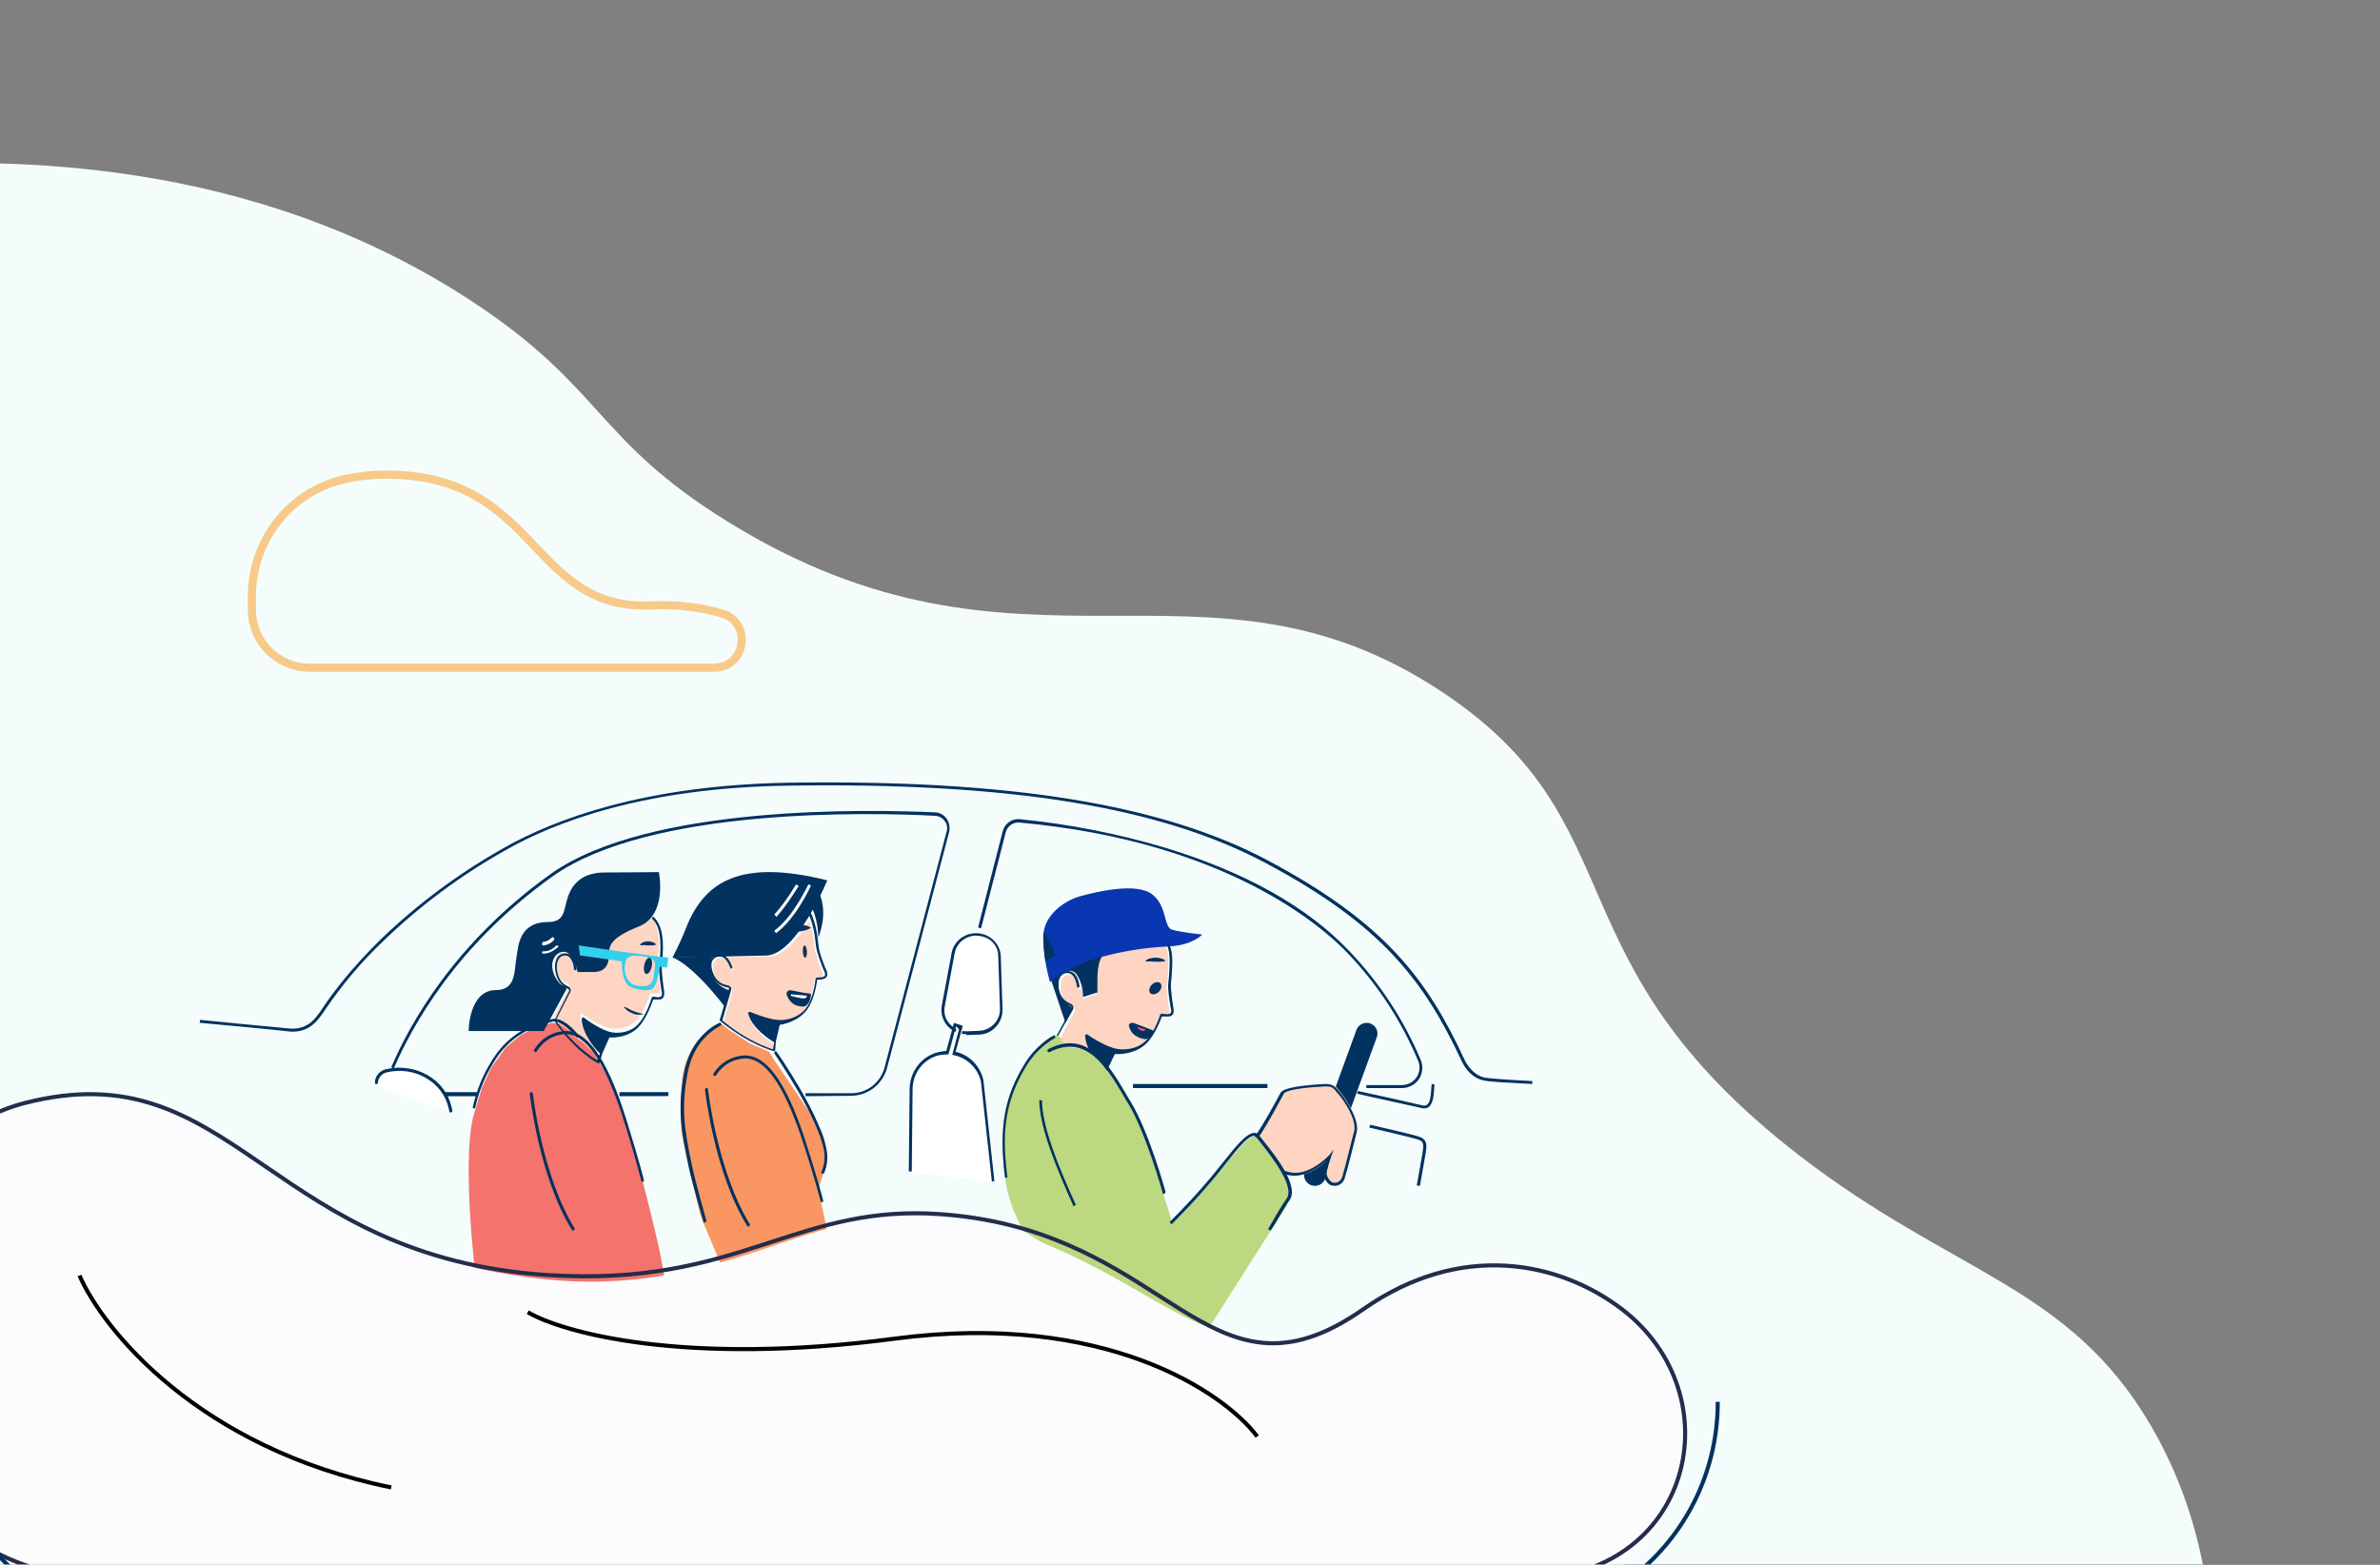 <svg width="584" height="384" viewBox="0 0 584 384" fill="none" xmlns="http://www.w3.org/2000/svg">
<rect x="0" y="0" width="584" height="384" fill="#808080" stroke="none"/>
<g clip-path="url(#clip0_657_25508)">
<path d="M-40 41.562C2.595 37.498 62.692 39.155 115.683 73.868C148.118 95.111 145.943 107.831 178.535 127.989C250.992 172.841 295.31 130.834 353.995 169.888C402.43 202.124 379.459 235.544 441.288 283.374C479.269 312.756 507.529 315.299 527.708 349.718C543.032 375.836 544.109 403.975 542.548 423.918H-40V41.562Z" fill="#F4FDFC"/>
<path d="M201.87 239.937C201.505 240.157 201.082 240.263 200.656 240.241C200.25 240.241 199.743 240.241 199.743 240.646C199.337 243.872 198.529 246.39 197.415 247.916C196.096 249.734 193.663 250.643 191.841 250.743C188.906 250.943 184.246 248.725 184.145 248.725C184.034 248.721 183.926 248.756 183.839 248.825C183.638 248.925 183.739 249.13 183.739 249.23C184.652 252.865 189.007 255.682 189.915 256.287L189.614 258C188.4 257.6 183.333 255.882 177.558 250.843L179.685 243.381C179.752 243.193 179.748 242.988 179.674 242.802C179.6 242.617 179.461 242.464 179.284 242.373C179.179 242.273 178.978 242.273 178.772 242.168C178.249 242.086 177.746 241.901 177.295 241.624C176.843 241.347 176.452 240.984 176.143 240.555C175.33 239.446 174.723 237.533 175.13 236.32C175.244 236.016 175.433 235.745 175.681 235.534C175.928 235.323 176.225 235.177 176.545 235.111C178.471 234.607 179.484 237.838 179.484 237.838C179.484 238.042 179.685 238.042 179.786 238.042C179.991 238.042 179.991 237.838 179.991 237.738C179.991 237.638 179.411 235.761 178.206 234.947L188.906 234.711C192.444 234.42 195.959 230.235 198.638 226C199.046 227.298 199.351 228.626 199.551 229.972C199.652 230.78 199.752 231.585 199.853 232.494C200.058 234.311 201.578 238.242 201.679 238.442C201.87 238.728 202.176 239.533 201.87 239.937Z" fill="#FED4C2"/>
<path d="M161.757 243.666C161.352 243.856 160.894 243.894 160.465 243.771C159.967 243.666 159.568 243.666 159.469 243.972C158.473 247.121 157.182 249.464 155.787 250.676C154.194 252.195 151.606 252.603 149.812 252.301C147.026 251.893 142.944 248.846 142.845 248.745C142.747 248.644 142.545 248.745 142.545 248.745C142.476 248.785 142.42 248.845 142.385 248.918C142.35 248.991 142.337 249.072 142.347 249.152C142.545 252.909 146.03 256.666 146.833 257.389L146.151 259C145.057 258.391 140.575 255.65 136 249.454L139.589 242.549C139.678 242.383 139.707 242.19 139.671 242.005C139.635 241.819 139.536 241.652 139.391 241.533C139.278 241.408 139.142 241.306 138.992 241.231C138.032 240.816 137.254 240.058 136.803 239.099C136.206 237.776 136.009 235.85 136.704 234.733C136.855 234.441 137.086 234.199 137.368 234.037C137.651 233.874 137.973 233.798 138.297 233.818C140.19 233.717 140.486 237.067 140.486 237.067C140.486 237.148 140.517 237.226 140.574 237.284C140.63 237.341 140.707 237.374 140.786 237.374C140.866 237.374 140.942 237.341 140.999 237.284C141.055 237.226 141.087 237.148 141.087 237.067C141.087 236.971 140.804 233.543 138.624 233.319C138.681 233.315 138.738 233.315 138.795 233.319C140.984 233.319 142.078 238.293 142.078 238.293H145.864C148.65 238.293 149.646 236.568 149.646 233.827C149.646 232.102 149.646 229.97 156.715 227.123C157.854 226.678 158.864 225.948 159.653 225C160.941 226.222 161.896 228.359 161.591 233.319C161.571 234.169 161.504 235.017 161.389 235.859C161.093 237.785 161.892 241.95 161.892 242.156C161.959 242.448 162.156 243.364 161.757 243.666Z" fill="#FED4C2"/>
<path d="M176.789 251L175.662 251.374C175.662 251.374 168.233 255.68 167.379 264.919C166.526 274.157 167.379 278.819 167.379 278.819C167.379 278.819 171.353 297.156 172.23 299.215C173.107 301.275 176.789 310 176.789 310L203 302.261L200.827 291.817C201.29 290.083 201.861 288.38 202.538 286.717C203.424 284.732 202.434 279.412 201.675 277.749C200.916 276.086 190.045 260.243 190.045 260.243L188.702 258.099L184.039 256.068L178.717 252.611L176.789 251Z" fill="#FA9662"/>
<path d="M157.473 288.961C157.473 288.961 162.429 307.746 162.995 313.46C163.561 319.175 116.734 313.46 116.734 313.46C116.734 313.46 112.832 282.251 116.734 271.955L118.216 267.006L120.6 261.853L124.152 256.996L127.783 253.973L130.907 252.327L135.339 251L137.272 251.212L139.945 253.055L140.902 254.383L142.968 255.765L145.458 258.102C145.458 258.102 150.096 265.319 150.708 267.655C151.32 269.992 155.167 280.665 155.167 280.665L157.473 288.961Z" fill="#F4736C"/>
<path d="M286.751 249.292C286.329 249.483 285.855 249.52 285.41 249.395C284.893 249.292 284.478 249.292 284.376 249.606C283.342 252.829 281.996 255.227 280.553 256.464C278.895 258.024 276.213 258.441 274.351 258.127C271.459 257.715 267.222 254.595 267.119 254.492C267.017 254.389 266.808 254.492 266.808 254.492C266.736 254.532 266.679 254.593 266.642 254.667C266.606 254.74 266.592 254.823 266.603 254.904C266.808 258.75 270.425 262.601 271.259 263.337L270.537 265C269.401 264.377 264.749 261.571 260 255.227L263.725 248.158C263.819 247.988 263.85 247.791 263.812 247.6C263.775 247.41 263.671 247.239 263.52 247.118C263.401 246.99 263.261 246.884 263.106 246.804C262.107 246.383 261.298 245.605 260.833 244.621C260.214 243.272 260.009 241.295 260.731 240.152C260.888 239.853 261.128 239.605 261.421 239.439C261.714 239.273 262.048 239.195 262.384 239.215C264.344 239.112 264.656 242.546 264.656 242.546C264.666 242.622 264.702 242.692 264.759 242.742C264.816 242.793 264.89 242.821 264.966 242.821C265.042 242.821 265.116 242.793 265.173 242.742C265.23 242.692 265.266 242.622 265.276 242.546C265.276 242.438 264.968 238.699 262.482 238.699H262.379C262.031 238.694 261.686 238.761 261.364 238.896C262.296 238.306 263.529 238.268 264.34 239.632C265.28 241.273 265.746 243.145 265.685 245.038L269.094 243.895V240.451C269.094 236.493 270.09 234.919 270.533 234.413C275.561 233.093 280.709 232.285 285.898 232C286.55 233.209 286.802 235.045 286.583 238.685C286.562 239.554 286.492 240.42 286.373 241.281C286.029 243.262 286.862 247.526 286.862 247.732C286.96 248.046 287.165 248.978 286.751 249.292Z" fill="#FED4C2"/>
<path d="M284.886 242.584C285.202 241.758 284.841 241.049 284.073 241.002C283.306 240.956 282.43 241.589 282.114 242.416C281.798 243.242 282.16 243.951 282.918 243.998C283.676 244.044 284.57 243.411 284.886 242.584Z" fill="#02325F"/>
<path d="M281 235.906C281.274 235.571 281.683 235.317 282.164 235.184C282.616 235.077 283.085 235.015 283.558 235C283.994 235.007 284.426 235.069 284.836 235.184C285.312 235.274 285.728 235.5 286 235.817C285.583 235.912 285.154 235.972 284.721 235.996H283.558C283.166 236.011 282.774 235.981 282.394 235.906C281.931 235.952 281.463 235.952 281 235.906Z" fill="#02325F"/>
<path d="M287.477 249.227C287.048 249.536 286.3 249.43 285.654 249.43H285.123C284.265 251.687 282.876 254.654 281.052 256.292C277.951 259.061 273.562 258.65 273.562 258.65L271.738 262.439L270.774 265L270.557 264.894C270.451 264.894 264.769 262.231 259.106 254.742L259 254.64L262.965 247.381C263.071 247.275 262.965 247.072 262.854 246.97C262.753 246.97 262.642 246.869 262.535 246.763C261.365 246.277 260.416 245.406 259.859 244.308C259.637 243.796 259.476 243.262 259.376 242.716C259.215 241.974 259.205 241.209 259.347 240.464C259.345 240.428 259.345 240.393 259.347 240.358C259.366 240.27 259.39 240.184 259.42 240.099C259.42 240.039 259.463 239.979 259.487 239.919C259.553 239.737 259.641 239.562 259.748 239.398C259.993 238.982 260.377 238.657 260.838 238.475C261.171 238.342 261.528 238.276 261.889 238.281H261.995C264.566 238.281 264.889 241.973 264.889 242.07C264.88 242.145 264.842 242.213 264.783 242.263C264.724 242.313 264.647 242.341 264.569 242.341C264.49 242.341 264.414 242.313 264.354 242.263C264.295 242.213 264.257 242.145 264.248 242.07C264.248 242.07 263.925 238.687 261.894 238.789C261.546 238.769 261.2 238.846 260.896 239.01C260.593 239.173 260.345 239.417 260.182 239.711C259.434 240.837 259.646 242.785 260.288 244.114C260.769 245.083 261.607 245.849 262.642 246.264C262.802 246.343 262.947 246.448 263.071 246.574C263.227 246.693 263.335 246.861 263.373 247.049C263.412 247.236 263.38 247.431 263.283 247.598L259.424 254.562C264.344 260.81 269.163 263.574 270.34 264.188L271.087 262.55C270.234 261.834 266.486 258.041 266.264 254.243C266.253 254.163 266.267 254.081 266.305 254.009C266.343 253.937 266.403 253.877 266.476 253.837C266.476 253.837 266.693 253.731 266.799 253.837C266.905 253.943 271.295 257.012 274.29 257.418C276.219 257.727 278.998 257.317 280.715 255.78C282.21 254.552 283.609 252.199 284.675 249.024C284.781 248.715 285.21 248.715 285.745 248.816C286.207 248.939 286.698 248.903 287.135 248.715C287.564 248.406 287.352 247.487 287.241 247.178C287.241 246.975 286.387 242.776 286.705 240.828C286.828 239.981 286.901 239.127 286.922 238.272C287.149 234.686 286.889 232.877 286.213 231.687C285.951 231.236 285.612 230.83 285.21 230.487C285.158 230.43 285.13 230.357 285.13 230.281C285.13 230.206 285.158 230.133 285.21 230.076C285.269 230.027 285.344 230 285.422 230C285.5 230 285.576 230.027 285.635 230.076C286.144 230.522 286.562 231.056 286.864 231.65C287.593 233.076 287.786 235.069 287.564 238.373C287.542 239.228 287.471 240.082 287.352 240.93C287.135 242.776 287.882 246.975 287.882 247.077C287.882 247.178 288.331 248.604 287.477 249.227Z" fill="#02325F"/>
<path d="M282.544 252.694C283 252.924 283.114 252.924 282.886 253.374C282.544 254.285 281.507 255.19 280.698 254.965C277.94 254.397 277.364 252.919 277.017 251.788C276.903 251.333 277.364 250.765 278.396 251.102C279.433 251.558 282.082 252.468 282.544 252.694Z" fill="#02325F"/>
<path d="M281 252.57C281 252.57 280.777 252.511 280.26 252.342C279.52 252.113 279 252 279 252L279.297 252.455C279.579 252.665 279.905 252.839 280.26 252.968C280.777 253.081 280.927 252.855 280.927 252.855L281 252.57Z" fill="#FA4F88"/>
<path d="M159.924 237.113C160.134 236.01 159.894 235.066 159.388 235.003C158.883 234.941 158.287 235.785 158.076 236.887C157.866 237.99 158.106 238.934 158.612 238.997C159.117 239.059 159.731 238.196 159.924 237.113Z" fill="#02325F"/>
<path d="M157 231.907C157.22 231.571 157.547 231.316 157.931 231.18C158.294 231.076 158.668 231.016 159.046 231C159.396 231.008 159.742 231.069 160.073 231.18C160.452 231.272 160.782 231.497 161 231.813C160.667 231.912 160.324 231.973 159.977 231.996H159.046C158.733 232.011 158.419 231.981 158.115 231.907C157.749 231.997 157.366 231.997 157 231.907Z" fill="#02325F"/>
<path d="M162.484 245.048C162.085 245.36 161.389 245.258 160.792 245.258H160.293C159.494 247.535 158.201 250.541 156.509 252.198C153.617 254.998 149.532 254.578 149.532 254.578L147.839 258.41L147.04 261L146.739 260.897C146.645 260.897 141.352 258.204 136.081 250.63L136 250.546L139.668 243.181C139.767 243.078 139.668 242.868 139.569 242.765C139.47 242.765 139.367 242.663 139.268 242.56C138.783 242.325 138.33 242.024 137.922 241.664C137.435 241.226 137.043 240.685 136.772 240.077C136.175 238.626 135.874 236.451 136.673 235.107C136.873 234.745 137.165 234.447 137.516 234.247C137.868 234.046 138.266 233.949 138.667 233.968H138.766H138.986C141.168 234.197 141.45 237.702 141.45 237.79C141.45 237.873 141.419 237.953 141.362 238.011C141.306 238.07 141.229 238.103 141.15 238.103C141.07 238.103 140.993 238.07 140.937 238.011C140.88 237.953 140.849 237.873 140.849 237.79C140.849 237.79 140.552 234.374 138.658 234.477C138.334 234.456 138.011 234.534 137.729 234.699C137.446 234.865 137.215 235.112 137.064 235.41C136.368 236.549 136.566 238.514 137.163 239.862C137.614 240.841 138.393 241.614 139.354 242.037C139.504 242.113 139.64 242.218 139.753 242.345C139.898 242.466 139.997 242.637 140.034 242.826C140.07 243.016 140.04 243.212 139.951 243.381L136.359 250.424C140.939 256.744 145.424 259.539 146.519 260.16L147.22 258.503C146.42 257.78 142.932 253.948 142.73 250.102C142.729 250.02 142.751 249.939 142.795 249.87C142.838 249.801 142.9 249.747 142.972 249.715C142.972 249.715 143.174 249.612 143.273 249.715C143.372 249.817 147.458 252.926 150.246 253.341C152.041 253.649 154.632 253.234 156.226 251.684C157.622 250.438 158.92 248.058 159.912 244.847C160.011 244.534 160.41 244.534 160.908 244.642C161.338 244.767 161.796 244.729 162.201 244.534C162.601 244.226 162.404 243.293 162.305 242.985C162.305 242.775 161.506 238.528 161.802 236.563C161.916 235.704 161.984 234.839 162.004 233.972C162.305 228.913 161.353 226.734 160.064 225.488C160.015 225.432 159.987 225.358 159.987 225.282C159.987 225.206 160.015 225.133 160.064 225.077C160.113 225.034 160.173 225.007 160.237 225.001C160.3 224.995 160.364 225.01 160.419 225.044L160.46 225.077C162.053 226.631 162.915 229.324 162.615 234.089C162.594 234.956 162.528 235.82 162.417 236.679C162.215 238.546 162.915 242.789 162.915 242.891C162.915 242.994 163.283 244.422 162.484 245.048Z" fill="#02325F"/>
<path d="M160.044 224.806C159.934 224.961 159.82 225.107 159.696 225.262C158.89 226.208 157.858 226.936 156.695 227.38C149.473 230.22 149.473 232.347 149.473 234.068C149.473 236.807 148.456 238.524 145.61 238.524H141.742C141.742 238.524 140.624 233.562 138.388 233.562C138.33 233.557 138.272 233.557 138.214 233.562C136.074 233.703 134.58 236.378 136.161 239.629C136.415 240.154 136.74 240.643 137.128 241.08C137.47 241.523 137.956 241.833 138.503 241.957C138.503 241.957 139.52 241.856 138.81 243.071L135.167 249.777L133.421 253H115C115 253 115 242.957 121.713 242.957C126.69 242.975 126.185 238.004 126.69 235.173C127.194 232.343 127.198 226.257 134.521 226.257C138.384 226.257 138.384 223.518 138.993 221.295C140.111 216.835 142.861 214.1 148.451 214.1C154.041 214.1 161.671 214 161.671 214C161.671 214 163.087 220.656 160.044 224.806Z" fill="#02325F"/>
<path d="M153 247C153.537 247.76 154.311 248.34 155.212 248.661C155.643 248.873 156.12 248.988 156.606 248.995C157.074 249.014 157.542 248.976 158 248.881C157.126 248.691 156.271 248.433 155.442 248.107C155.032 247.97 154.641 247.784 154.279 247.554C153.876 247.324 153.447 247.139 153 247Z" fill="#02325F"/>
<path d="M164 235.012L162.149 234.787L161.02 234.677L154.43 233.776L152.579 233.551L142 232L142.31 234.442L152.579 235.897C152.579 237.789 152.787 240.34 154.018 241.671C154.944 242.672 158.947 243.562 160.178 242.562C161.103 241.781 161.617 238.894 161.927 237.233L163.671 237.453L164 235.012ZM160.506 238.779C160.302 240.78 160.094 242.447 156.397 241.891C153.935 241.556 153.111 239.004 153.319 237.113C153.528 235.222 153.727 234.111 157.836 234.672C161.533 235.232 160.71 236.778 160.506 238.779Z" fill="#34CFEB"/>
<path d="M197.577 235C197.851 234.982 198.036 234.287 197.994 233.468C197.953 232.649 197.695 231.983 197.421 232C197.147 232.018 196.962 232.713 197.007 233.532C197.051 234.351 197.306 235.017 197.577 235Z" fill="#02325F"/>
<path d="M194 229C194.185 228.443 194.522 227.98 194.954 227.691C195.335 227.347 195.789 227.145 196.262 227.108C196.729 226.964 197.219 226.964 197.687 227.108C198.148 227.211 198.592 227.408 199 227.691C198.579 227.94 198.134 228.127 197.676 228.247C196.899 228.49 196.104 228.637 195.302 228.686C194.836 228.856 194.461 228.856 194 229Z" fill="#02325F"/>
<path d="M202.725 239.875C202.251 240.233 201.656 240.412 201.053 240.376H200.531C200.215 242.678 199.485 245.792 198.02 247.787C195.619 250.991 191.333 251.492 191.333 251.492L190.391 255.5L190.184 258L189.868 257.901C189.765 257.901 183.807 256.398 176.682 250.49L176.579 250.391L178.877 242.678C178.877 242.578 178.877 242.38 178.773 242.38C178.669 242.38 178.566 242.276 178.354 242.276C177.155 242.034 176.082 241.395 175.326 240.471C174.384 239.27 173.654 237.167 174.172 235.763C174.34 235.312 174.653 234.923 175.067 234.653C175.367 234.463 175.703 234.33 176.056 234.26H176.159C176.453 234.197 176.758 234.193 177.054 234.251C177.349 234.308 177.629 234.426 177.874 234.594C179.117 235.402 179.715 237.221 179.715 237.366C179.715 237.51 179.715 237.668 179.503 237.668C179.399 237.668 179.192 237.668 179.192 237.465C179.192 237.465 178.147 234.26 176.159 234.757C175.83 234.823 175.523 234.967 175.268 235.177C175.013 235.387 174.817 235.655 174.699 235.957C174.28 237.162 174.907 239.063 175.745 240.164C176.064 240.59 176.468 240.951 176.933 241.226C177.399 241.501 177.917 241.685 178.458 241.766C178.669 241.87 178.877 241.87 178.985 241.969C179.169 242.06 179.312 242.212 179.388 242.396C179.464 242.58 179.468 242.784 179.399 242.971L177.238 250.395C183.195 255.4 188.423 257.106 189.675 257.504L189.986 255.802C189.044 255.202 184.552 252.399 183.614 248.793C183.614 248.694 183.511 248.491 183.718 248.391C183.807 248.323 183.919 248.287 184.034 248.292C184.137 248.292 188.945 250.495 191.974 250.296C193.857 250.197 196.363 249.294 197.724 247.489C198.873 245.986 199.706 243.485 200.126 240.268C200.126 239.866 200.648 239.866 201.067 239.866C201.507 239.888 201.944 239.782 202.32 239.563C202.636 239.162 202.32 238.363 202.113 238.061C202.009 237.862 200.441 233.954 200.229 232.153C200.126 231.25 200.022 230.451 199.918 229.648C199.712 228.312 199.397 226.993 198.976 225.703C198.341 223.898 197.587 223.126 196.565 222.544C196.457 222.44 196.353 222.341 196.457 222.142C196.565 222.043 196.669 221.939 196.876 222.043C198.07 222.715 198.97 223.777 199.41 225.035C199.95 226.497 200.328 228.01 200.535 229.549C200.639 230.352 200.742 231.151 200.851 232.053C200.954 233.859 202.626 237.763 202.626 237.763C202.725 237.876 203.352 239.175 202.725 239.875Z" fill="#02325F"/>
<path d="M198.548 243.789C199.047 243.911 199.047 243.911 198.948 244.529C198.845 245.764 197.95 247 197.15 247C194.451 247 193.552 245.392 193.057 244.156C192.859 243.661 193.156 242.798 194.258 243.043C195.36 243.288 198.049 243.789 198.548 243.789Z" fill="#02325F"/>
<path d="M198 244.354C198 244.354 197.524 244.28 196.571 244.21C195.142 244.07 194.094 244 194.094 244L194 244.354C194.923 244.634 195.88 244.848 196.858 244.991C197.811 245.061 197.906 244.71 197.906 244.71L198 244.354Z" fill="white"/>
<path d="M203 216.034C201.723 219.027 200.248 221.93 198.586 224.722C198.447 224.958 198.302 225.194 198.158 225.425C195.428 229.825 191.847 234.174 188.242 234.476L177.34 234.721L174.549 234.783L165 235C166.263 232.584 167.399 230.102 168.405 227.564C172.972 216.034 182.047 210.798 203 216.034Z" fill="#02325F"/>
<path d="M179 243.02C178.095 242.753 177.257 242.308 176.542 241.713C175.827 241.118 175.249 240.386 174.846 239.565C173.092 236.104 174.846 232.649 178.453 234.532L165 234.953C165 234.953 169.376 236.104 177.812 247L179 243.02Z" fill="#02325F"/>
<path d="M198 220.76C198 220.76 200.605 223.511 200.787 230C200.787 230 203.393 224.388 200.966 219L198 220.76Z" fill="#02325F"/>
<path d="M321.729 290.841C321.401 290.721 321.101 290.539 320.845 290.304C320.589 290.069 320.382 289.787 320.238 289.473C320.093 289.159 320.012 288.82 320.001 288.475C319.99 288.13 320.048 287.787 320.173 287.464L332.827 252.764C332.944 252.433 333.126 252.128 333.363 251.868C333.601 251.608 333.889 251.397 334.21 251.249C334.532 251.1 334.88 251.016 335.234 251.002C335.589 250.988 335.943 251.044 336.275 251.168C336.608 251.291 336.911 251.478 337.169 251.719C337.427 251.96 337.633 252.249 337.776 252.57C337.918 252.891 337.995 253.236 338 253.586C338.005 253.937 337.939 254.284 337.806 254.609L325.151 289.31C324.897 289.955 324.396 290.477 323.756 290.763C323.117 291.049 322.389 291.077 321.729 290.841Z" fill="#02325F"/>
<path d="M271 234C270.918 234.058 270.843 234.125 270.777 234.198C270.317 234.697 269.28 236.248 269.28 240.148V243.527L265.732 244.653C265.795 242.788 265.31 240.943 264.332 239.327C263.489 237.983 262.224 238.02 261.235 238.602C260.638 238.943 260.164 239.451 259.878 240.056C259.849 240.114 259.827 240.174 259.811 240.236C259.773 240.318 259.748 240.405 259.738 240.494C259.733 240.53 259.733 240.565 259.738 240.601C259.731 240.688 259.731 240.776 259.738 240.864C259.777 241.45 259.709 242.128 259.777 242.853C259.888 244.03 260.353 245.336 262.2 246.597C262.738 247.007 263.382 247.52 263.382 247.52L261.444 251L258.003 240.758C258.003 240.758 257.804 239.71 260.649 238.02L260.712 237.983C262.587 236.913 265.703 235.528 271 234Z" fill="#02325F"/>
<path d="M295 229.332C295 229.332 292.733 231.902 287.061 232.225L286.387 232.264L285.76 232.302C280.582 232.595 275.446 233.427 270.429 234.785C267.061 235.681 263.815 237.011 260.766 238.744L260.706 238.782C259.607 239.393 258.582 240.138 257.654 241C257.654 241 255.902 235.214 256.004 229.872C256.004 224.627 261.161 220.992 265.077 219.921C268.994 218.851 278.684 216.498 282.605 219.386C286.526 222.274 285.393 227.52 287.655 228.161C289.918 228.802 295 229.332 295 229.332Z" fill="#0937B1"/>
<path d="M117 268H109V269H117V268Z" fill="#02325F"/>
<path d="M164 268H152V269L164 268.968V268Z" fill="#02325F"/>
<path d="M197.671 269V268.265H208.88C210.754 268.275 212.577 267.653 214.061 266.498C215.544 265.342 216.602 263.721 217.068 261.889L232.308 203.957C232.429 203.526 232.444 203.073 232.353 202.636C232.262 202.198 232.067 201.79 231.785 201.445C231.515 201.085 231.172 200.786 230.779 200.57C230.386 200.354 229.952 200.225 229.506 200.191C213.551 199.353 159.437 198.09 135.593 215.054C111.964 231.891 101.082 251.862 96.621 262.214L96 261.903C100.456 251.447 111.446 231.368 135.182 214.427C159.226 197.383 213.439 198.636 229.501 199.348C230.055 199.38 230.595 199.538 231.08 199.81C231.565 200.081 231.983 200.46 232.303 200.917C232.909 201.841 233.132 202.968 232.925 204.056L217.684 261.993C217.162 263.974 216.004 265.726 214.393 266.974C212.781 268.223 210.805 268.899 208.773 268.896L197.671 269Z" fill="#02325F"/>
<path d="M344.008 267H335.269V266.266H344.032C344.731 266.26 345.418 266.085 346.036 265.755C346.653 265.426 347.183 264.951 347.581 264.372C347.977 263.794 348.223 263.126 348.297 262.427C348.37 261.729 348.267 261.023 347.999 260.375C343.921 250.591 338.085 241.65 330.784 234C324.734 227.593 301.051 206.469 250.145 201.847C249.408 201.78 248.672 201.975 248.062 202.397C247.453 202.818 247.009 203.442 246.807 204.158L240.733 227.806L240 227.598L246.05 203.95C246.284 203.06 246.818 202.279 247.561 201.743C248.304 201.206 249.209 200.947 250.121 201.009C262.278 202.204 274.295 204.563 286.008 208.055C305.62 214.045 320.851 222.555 331.179 233.484C338.543 241.206 344.447 250.216 348.601 260.072C348.923 260.835 349.053 261.667 348.98 262.493C348.907 263.319 348.633 264.114 348.182 264.808C347.713 265.484 347.088 266.037 346.362 266.418C345.635 266.8 344.828 267 344.008 267Z" fill="#02325F"/>
<path d="M311 266H278V267H311V266Z" fill="#02325F"/>
<path d="M307 281.732L309.003 278.754C311.011 275.771 313.525 270.838 315.027 268.064C315.728 266.623 322.05 266.211 325.365 266.007C327.671 265.905 327.974 266.933 328.774 267.86C329.878 269.096 333.694 274.543 332.889 277.73C332.889 277.73 330.583 287.29 329.982 289.24C329.38 291.19 327.671 291.195 326.97 290.782C326.269 290.37 325.265 288.93 325.464 287.698C325.759 286.376 326.127 285.072 326.567 283.793C326.567 283.793 322.253 288.726 317.523 288.425C312.91 288.105 307 281.732 307 281.732Z" fill="#FED4C2"/>
<path d="M327.544 290.991C327.165 290.982 326.79 290.915 326.432 290.793C325.626 290.392 324.514 288.793 324.715 287.392C324.895 286.546 325.131 285.712 325.421 284.896C323.804 286.293 320.674 288.694 317.134 288.5C312.278 288.203 306.415 282.103 306.2 281.905L306 281.702L308.123 278.603C310.141 275.707 312.679 271.008 314.187 268.207C314.592 267.508 316.109 266.508 324.906 266.008C326.924 265.909 327.639 266.711 328.241 267.409C328.341 267.607 328.541 267.711 328.646 267.909C329.758 269.108 333.698 274.608 332.892 277.905C332.792 278.306 330.564 287.302 329.958 289.104C329.809 289.633 329.493 290.102 329.057 290.443C328.62 290.784 328.086 290.979 327.53 291L327.544 290.991ZM327.243 282.094L326.637 283.793C326.204 285.006 325.833 286.241 325.526 287.491C325.321 288.491 326.232 289.793 326.838 290.095C327.06 290.194 327.302 290.245 327.546 290.245C327.79 290.245 328.032 290.194 328.254 290.095C328.522 289.967 328.759 289.785 328.95 289.561C329.142 289.336 329.284 289.075 329.366 288.793C329.972 286.892 332.195 277.698 332.295 277.594C333.006 274.599 329.266 269.301 328.254 268.301C328.089 268.161 327.952 267.991 327.849 267.801C327.243 267.098 326.838 266.499 325.116 266.598C316.624 266.999 315.207 267.999 315.007 268.4C313.49 271.198 310.961 275.995 308.938 278.896L307.116 281.599C308.237 282.693 313.385 287.604 317.435 287.793C321.886 288.095 326.131 283.495 326.232 283.396L327.243 282.094Z" fill="#02325F"/>
<path d="M317 292.969C316.961 291.821 316.672 290.694 316.154 289.67C314.968 287.063 312.787 284.19 311.085 282.065L309.69 280.193L309.039 279.51L308.946 279.388C308.856 279.268 308.746 279.163 308.621 279.08L308.226 278.658L307.351 278.991L307.217 279.042C304.766 280.123 300.958 285.636 297.526 289.656L297.382 289.82L293.197 294.5C291.57 296.245 289.975 297.855 287.617 300.219C287.152 298.033 285.432 292.965 285.432 292.965L285.264 292.45L285.432 292.651C285.432 292.651 283.288 285.051 280.47 278.195C280.377 277.952 280.298 277.727 280.238 277.596C280.131 277.343 279.991 277.025 279.819 276.66C279.014 274.769 278.082 272.934 277.029 271.171C276.099 269.425 275.369 268.04 275.369 268.04L272.695 264.24L272.407 263.823L270.924 261.722C270.924 261.722 268.622 258.343 266.186 257.472C265.843 257.364 265.483 257.323 265.125 257.351C264.93 257.351 264.739 257.351 264.558 257.351C263.978 257.2 263.385 257.11 262.786 257.084C262.185 256.921 261.63 256.617 261.168 256.196C260.705 255.776 260.349 255.251 260.127 254.665C259.984 254.48 259.806 254.325 259.603 254.211C259.4 254.097 259.177 254.025 258.946 254C257.207 254.187 255.077 256.808 255.077 256.808C249.882 262.236 246.716 269.307 246.116 276.819C246.116 276.819 245.675 279.987 246.512 288.149C247.049 293.128 248.682 297.925 251.292 302.189L294.638 329L311.843 301.978H311.927L313.122 300.022L315.814 295.81L316.01 295.342C316.177 295.085 316.34 294.874 316.475 294.64C316.811 294.154 316.989 293.576 316.986 292.984L317 292.969ZM287.705 300.654C287.707 300.627 287.707 300.601 287.705 300.574H287.789L287.705 300.654Z" fill="#BCD881"/>
<path d="M40 273C24.4 266.6 6.833 271 0 274V385H392.5C393.333 387 397.3 387.7 406.5 374.5C418 358 413.5 341 406.5 331C399.5 321 387.5 313 370 311.5C352.5 310 346 316.5 329 325.5C312 334.5 305 329.5 292.5 324C280 318.5 258 301 231 299C204 297 193.5 306.5 168 312C142.5 317.5 123 313 101.5 307.5C80 302 59.5 281 40 273Z" fill="#FCFCFE"/>
<path d="M246.615 289C246.412 287.664 246.313 286.333 246.214 285.302C245.413 275.658 246.813 268.682 251.207 261.397C253.025 258.294 255.611 255.742 258.703 254L259 254.619C255.999 256.316 253.484 258.792 251.707 261.799C247.412 268.978 245.913 275.751 246.813 285.292C246.912 286.42 247.011 287.65 247.214 288.991L246.615 289Z" fill="#02325F"/>
<path d="M116.355 272C116.039 272 115.935 271.795 116.039 271.585C116.944 267.472 118.577 263.548 120.861 259.995C125.585 252.439 132.603 250.784 135.22 250.163L135.536 250.061C136.793 249.748 139.206 250.579 141.932 253.993C142.036 254.198 142.036 254.408 141.828 254.51C141.62 254.613 141.407 254.613 141.304 254.408C138.89 251.507 136.793 250.471 135.636 250.676L135.324 250.779C132.703 251.399 125.877 253.055 121.381 260.303C119.17 263.77 117.573 267.584 116.658 271.58C116.691 271.897 116.478 272 116.355 272Z" fill="#02325F"/>
<path d="M172.906 299.998C172.863 300.003 172.818 299.999 172.777 299.985C172.735 299.971 172.697 299.948 172.666 299.918C172.635 299.887 172.612 299.85 172.597 299.81C172.583 299.769 172.578 299.726 172.584 299.683C172.584 299.58 169.914 290.62 169.063 286.663C167.139 277.599 166.177 272.079 167.889 263.123C169.275 256.144 173.224 252.703 176.427 251.037C176.517 251 176.616 250.99 176.711 251.01C176.807 251.029 176.894 251.076 176.961 251.145C176.999 251.232 177.01 251.328 176.991 251.421C176.972 251.514 176.925 251.599 176.855 251.666C173.868 253.224 170.025 256.561 168.741 263.227C167.033 272.079 167.995 277.599 169.914 286.559C170.771 290.516 173.334 299.472 173.334 299.58C173.334 299.688 173.224 299.89 172.906 299.998Z" fill="#02325F"/>
<path d="M285.593 292.998C285.55 293.003 285.507 292.999 285.467 292.985C285.427 292.971 285.39 292.947 285.36 292.916C285.33 292.886 285.308 292.848 285.294 292.807C285.281 292.766 285.277 292.722 285.283 292.679C285.283 292.575 281.125 277.808 276.854 270.85C276.437 270.213 276.02 269.476 275.608 268.74C271.552 261.991 266.565 253.531 257.522 258.194C257.427 258.225 257.324 258.219 257.233 258.177C257.142 258.135 257.07 258.06 257.031 257.967C256.993 257.874 256.99 257.769 257.023 257.674C257.057 257.578 257.124 257.499 257.212 257.452C266.771 252.495 272.072 261.254 276.231 268.317C276.648 269.054 277.06 269.795 277.477 270.427C281.841 277.494 286 292.366 286 292.47C285.906 292.789 285.803 292.998 285.593 292.998Z" fill="#02325F"/>
<path d="M311.771 302L311.16 301.582L312.281 299.702C313.34 297.763 314.496 295.88 315.742 294.061C317.78 291.039 311.872 283.721 309.43 280.501C308.92 279.876 308.613 279.462 308.305 279.147C308.127 278.972 307.921 278.83 307.695 278.729C306.17 278.729 303.315 282.278 300.565 285.822C299.546 287.077 298.628 288.327 297.609 289.474C293.537 294.273 291.806 296.054 287.51 300.425L287 299.904C291.278 295.523 293.014 293.751 297.099 288.952C298.017 287.805 299.037 286.55 300.056 285.3C303.214 281.338 305.863 278 307.8 278C308.038 277.994 308.274 278.048 308.487 278.157C308.7 278.266 308.883 278.427 309.021 278.626C309.223 278.941 309.632 279.462 310.04 279.979C312.891 283.528 318.799 290.936 316.467 294.376C315.65 295.523 314.53 297.507 313.107 299.904L311.771 302Z" fill="#02325F"/>
<path d="M263.414 296C259.326 286.895 255.097 276.767 255 270H255.683C255.683 276.546 259.895 286.674 264 295.677L263.414 296Z" fill="#02325F"/>
<path d="M92 266.252C92.003 265.588 92.254 264.943 92.715 264.418C93.177 263.893 93.821 263.517 94.55 263.349C96.272 262.97 98.063 262.899 99.817 263.139C101.571 263.378 103.253 263.924 104.766 264.744C106.278 265.564 107.589 266.642 108.624 267.915C109.658 269.187 110.394 270.629 110.79 272.156L111 273" fill="white"/>
<path d="M110.571 272.998C110.529 273.003 110.487 272.999 110.447 272.986C110.408 272.973 110.372 272.952 110.342 272.923C110.313 272.895 110.291 272.861 110.278 272.823C110.265 272.785 110.261 272.745 110.267 272.706L110.06 271.835C109.703 270.312 109.021 268.875 108.056 267.612C107.091 266.348 105.864 265.285 104.449 264.486C103.042 263.674 101.477 263.136 99.847 262.903C98.218 262.67 96.555 262.748 94.957 263.132C94.333 263.276 93.776 263.609 93.371 264.081C92.966 264.553 92.735 265.137 92.713 265.745C92.713 265.941 92.506 266.037 92.303 266.037C92.101 266.037 92 265.845 92 265.649C92.005 264.888 92.28 264.151 92.78 263.555C93.281 262.96 93.978 262.541 94.759 262.365C98.202 261.567 101.838 262.089 104.877 263.816C106.385 264.661 107.69 265.795 108.709 267.145C109.728 268.495 110.439 270.031 110.796 271.656L110.998 272.527C111.003 272.585 110.996 272.643 110.977 272.698C110.959 272.753 110.928 272.804 110.889 272.847C110.849 272.891 110.8 272.927 110.746 272.953C110.691 272.979 110.632 272.994 110.571 272.998Z" fill="#02325F"/>
<path d="M232.089 247.513L234.458 234.667C234.672 233.298 235.403 232.059 236.505 231.197C237.607 230.335 238.999 229.913 240.404 230.015C241.808 230.118 243.122 230.737 244.082 231.75C245.043 232.762 245.58 234.094 245.586 235.478L245.999 248.243C246.031 249.704 245.473 251.119 244.447 252.177C243.42 253.234 242.009 253.849 240.523 253.886L237.741 253.991C234.147 254.192 231.472 250.955 232.089 247.513Z" fill="white"/>
<path d="M237.117 253.774C236.234 253.784 235.359 253.606 234.555 253.252C233.75 252.899 233.036 252.379 232.461 251.729C231.879 251.054 231.454 250.265 231.217 249.415C230.98 248.566 230.937 247.676 231.089 246.809L233.519 233.802C233.798 232.365 234.618 231.08 235.821 230.197C237.024 229.313 238.523 228.895 240.026 229.023C241.53 229.15 242.931 229.815 243.956 230.888C244.982 231.961 245.558 233.365 245.574 234.827L245.998 247.751C246.035 249.343 245.428 250.886 244.307 252.052C243.762 252.642 243.094 253.112 242.346 253.431C241.598 253.749 240.788 253.909 239.971 253.898L237.112 254C237.212 253.774 237.117 253.774 237.117 253.774ZM239.547 229.602H239.118C237.931 229.699 236.81 230.173 235.93 230.951C235.05 231.729 234.46 232.767 234.253 233.904L231.828 246.92C231.665 247.675 231.686 248.457 231.887 249.203C232.089 249.949 232.467 250.64 232.99 251.221C233.513 251.81 234.163 252.281 234.894 252.6C235.625 252.919 236.42 253.079 237.222 253.068L240.08 252.966C240.797 252.949 241.503 252.795 242.157 252.513C242.811 252.23 243.402 251.825 243.893 251.32C244.385 250.816 244.769 250.222 245.022 249.572C245.276 248.923 245.394 248.232 245.37 247.538L244.945 234.615C244.941 233.895 244.778 233.185 244.468 232.531C244.159 231.876 243.709 231.294 243.149 230.821C242.119 230.043 240.853 229.614 239.547 229.602Z" fill="#02325F"/>
<path d="M27.546 387.5V387.416H27.046C-12.846 387.416 -27.277 355.757 -31.052 342.956L-31.052 342.956C-40.573 310.735 -21.102 277.628 6.147 270.654C18.961 267.383 29.028 268.096 38.001 271.057C46.993 274.024 54.911 279.255 63.432 285.082C63.967 285.447 64.503 285.814 65.042 286.183C81.698 297.592 100.867 310.723 134.439 312.892L134.439 312.892C157.949 314.403 173.056 310.026 186.764 305.593C187.623 305.315 188.476 305.037 189.325 304.76C202.016 300.627 213.819 296.783 230.587 297.932C255.793 299.673 271.446 309.685 284.462 318.01C286.102 319.059 287.7 320.081 289.27 321.056C296.276 325.409 302.773 328.863 309.938 329.515C317.127 330.169 324.91 327.998 334.493 321.288L334.206 320.878L334.493 321.288C358.432 304.521 382.541 309.561 397.87 321.174C411.834 331.782 416.202 348.369 411.93 362.293C407.665 376.195 394.765 387.5 374.029 387.5H27.546Z" stroke="#232D4B"/>
<path d="M349.412 271.996C349.207 272.012 349.001 271.979 348.812 271.902C346.409 271.332 333.099 268.473 333 268.383L333.198 267.719C333.302 267.719 346.607 270.668 349.011 271.238C349.19 271.295 349.379 271.315 349.567 271.298C349.755 271.281 349.937 271.227 350.102 271.139C351.004 270.565 351.103 268.666 351.202 267.239C351.202 266.763 351.301 266.381 351.301 266L352 266.094C352 266.381 351.905 266.857 351.905 267.333C351.802 268.949 351.603 270.946 350.503 271.709C350.181 271.914 349.799 272.014 349.412 271.996Z" fill="#02325F"/>
<path d="M348.415 291L347.65 290.901L348.96 283.5C349.392 280.899 349.504 280.102 347.87 279.601C346.344 279.101 340.573 277.798 336 276.699L336.221 276C340.789 277.1 346.673 278.398 348.086 278.898C350.373 279.601 350.157 281.098 349.72 283.599L348.415 291Z" fill="#02325F"/>
<path d="M94.826 116.474H94.832C104.14 116.474 110.951 118.521 116.388 121.541C121.843 124.571 125.967 128.607 129.888 132.689C130.347 133.167 130.804 133.646 131.26 134.125C138.551 141.774 145.608 149.178 159.672 148.551C166.556 148.282 172.326 149.095 177.154 150.536L177.155 150.536C184.656 152.767 183.049 163.852 175.162 163.852H75.975C72.219 163.848 68.619 162.355 65.964 159.699C63.308 157.044 61.815 153.444 61.81 149.689V146.268C61.81 132.641 71.059 120.755 84.29 117.644C87.745 116.848 91.281 116.455 94.826 116.474Z" stroke="#F8CA8A" stroke-width="2"/>
<path d="M201.653 294.997C201.611 295.003 201.568 295 201.528 294.987C201.488 294.973 201.452 294.951 201.422 294.921C201.392 294.892 201.37 294.855 201.357 294.815C201.343 294.775 201.34 294.733 201.346 294.691C201.346 294.691 200.004 289.549 197.738 282.457C194.543 272.381 189.495 259.017 182.279 259.758C179.493 260.064 177.333 261.402 175.685 263.867C175.583 264.075 175.374 264.075 175.169 263.969C174.965 263.862 174.965 263.663 175.067 263.455C175.829 262.22 176.867 261.178 178.101 260.411C179.335 259.644 180.73 259.173 182.177 259.035C189.904 258.215 195.179 271.886 198.356 282.272C200.622 289.364 201.964 294.399 201.964 294.501C202.061 294.793 201.964 294.997 201.653 294.997Z" fill="#02325F"/>
<path d="M183.648 301C183.539 301 183.434 300.898 183.33 300.795C175.318 287.893 173 267.638 173 267.414C173 267.191 173.104 267 173.318 267C173.532 267 173.741 267.102 173.741 267.312C173.741 267.521 176.059 287.554 183.961 300.358C183.999 300.444 184.01 300.54 183.991 300.632C183.972 300.724 183.926 300.809 183.857 300.874C183.857 301 183.752 301 183.648 301Z" fill="#02325F"/>
<path d="M157.655 289.981C157.613 289.987 157.57 289.984 157.529 289.97C157.489 289.956 157.452 289.933 157.421 289.902C157.391 289.871 157.368 289.833 157.355 289.791C157.342 289.75 157.338 289.706 157.344 289.662C157.344 289.662 156.002 284.38 153.736 277.095C150.542 266.745 145.495 253.017 138.279 253.778C135.493 254.093 133.334 255.468 131.686 257.999C131.584 258.213 131.38 258.213 131.171 258.109C130.962 258.004 130.966 257.79 131.069 257.581C131.829 256.311 132.867 255.239 134.101 254.451C135.334 253.662 136.73 253.178 138.177 253.036C145.908 252.194 151.178 266.236 154.354 276.905C156.624 284.19 157.962 289.362 157.962 289.472C158.064 289.786 157.962 290 157.655 290V289.981Z" fill="#02325F"/>
<path d="M140.643 302C140.539 302 140.434 301.898 140.33 301.795C132.318 288.877 130 268.619 130 268.414C130 268.21 130.104 268 130.313 268C130.522 268 130.736 268.107 130.736 268.312C130.736 268.517 133.059 288.569 140.961 301.376C140.999 301.462 141.01 301.558 140.991 301.65C140.972 301.743 140.926 301.827 140.857 301.893C140.857 302 140.748 302 140.643 302Z" fill="#02325F"/>
<path d="M190.401 229L190 228.38C194.853 224.86 198.289 217 198.394 217L199 217.308C198.818 217.62 195.377 225.378 190.401 229Z" fill="white"/>
<path d="M190.526 225L190 224.42C193.159 220.945 195.26 217 195.369 217L196 217.465C195.896 217.35 193.685 221.405 190.526 225Z" fill="white"/>
<path d="M256.536 236C256.232 233.876 256.053 231.738 256 229.596C256 226.875 259 234.351 259 234.351L256.536 236Z" fill="#02325F"/>
<path d="M133.458 234H133.277C133.095 234 133 233.842 133 233.687C133 233.533 133.095 233.452 133.367 233.452C135.11 233.533 136.389 232.128 136.389 232.128C136.484 231.973 136.666 231.973 136.848 232.051C137.029 232.128 137.034 232.286 136.939 232.441C136.757 232.43 135.382 234 133.458 234Z" fill="white"/>
<path d="M133.328 231.997C133.284 232.004 133.239 231.999 133.196 231.982C133.154 231.966 133.115 231.939 133.084 231.903C133.052 231.868 133.028 231.824 133.014 231.777C133 231.729 132.997 231.678 133.003 231.629C133.003 231.387 133.112 231.139 133.328 231.139C134.062 231.058 134.753 230.717 135.301 230.166C135.37 230.086 135.46 230.032 135.558 230.01C135.655 229.989 135.756 230.001 135.848 230.045C135.92 230.122 135.969 230.221 135.99 230.33C136.01 230.439 136 230.553 135.961 230.655C135.254 231.436 134.321 231.912 133.328 231.997Z" fill="white"/>
<path d="M201.885 287.998H201.698C201.515 287.892 201.515 287.689 201.606 287.482C202.238 285.987 202.464 284.321 202.256 282.686C200.961 274.31 190.152 258.786 190.06 258.579C189.969 258.372 189.969 258.174 190.152 258.068C190.335 257.962 190.522 257.967 190.614 258.174C191.076 258.786 201.607 274.002 202.901 282.567C203.15 284.336 202.926 286.147 202.256 287.777C202.222 287.851 202.168 287.911 202.102 287.951C202.036 287.99 201.96 288.007 201.885 287.998Z" fill="#02325F"/>
<path d="M376 266C369.801 265.694 365.878 265.486 364.328 265.18C360.507 264.564 358.855 260.755 358.743 260.547C349.435 240.601 339.015 226.924 310.611 211.81C284.586 197.911 247.405 191.967 193.284 192.791C158.067 193.306 136.067 201.733 123.878 208.725C113.018 214.83 102.987 222.294 94.032 230.936C88.684 236.029 83.905 241.681 79.777 247.796C77.608 251.086 75.337 253.759 70.278 253.041C68.933 252.837 49.209 250.984 49 250.984L49.102 250.266C49.931 250.368 69.035 252.221 70.38 252.323C75.034 252.939 77.092 250.572 79.158 247.389C81.741 243.478 86.39 237.413 93.516 230.422C102.55 221.754 112.648 214.259 123.571 208.113C135.862 201.122 157.964 192.694 193.381 192.073C247.601 191.253 284.991 197.318 311.016 211.097C339.624 226.312 350.161 240.091 359.455 260.241C359.455 260.241 361.107 263.841 364.411 264.457C365.859 264.666 369.782 264.971 375.981 265.282L376 266Z" fill="#02325F"/>
<path d="M244 290L241.343 265.637C240.963 263.954 240.114 262.422 238.9 261.229C237.687 260.035 236.161 259.232 234.51 258.918L236.244 252.724L234.814 252L232.975 258.828C232.257 258.845 231.541 258.915 230.832 259.036C228.963 259.514 227.299 260.614 226.1 262.165C224.901 263.717 224.234 265.632 224.202 267.614L224 287.667" fill="white"/>
<path d="M243.389 290L240.698 265.406C240.316 263.791 239.488 262.323 238.314 261.177C237.14 260.03 235.669 259.253 234.076 258.939L233.661 258.833L235.316 252.595L234.589 251.855L232.724 258.743H232.411C231.718 258.755 231.027 258.826 230.345 258.953C228.53 259.403 226.913 260.461 225.751 261.959C224.589 263.456 223.947 265.308 223.928 267.221L223.723 287.464H223L223.205 267.216C223.227 265.141 223.92 263.132 225.174 261.502C226.429 259.872 228.175 258.714 230.14 258.208C230.821 258.044 231.513 257.937 232.211 257.888L234.076 251L236.249 251.74L234.477 258.093C236.146 258.476 237.675 259.337 238.884 260.576C240.094 261.815 240.935 263.381 241.309 265.091L244 289.785L243.389 290Z" fill="#02325F"/>
<path d="M39.311 424C8.525 424 -19.878 406.096 -33 378.413L-32.069 378C-19.036 405.359 9.041 422.98 39.311 422.98C52.953 422.931 66.354 419.384 78.222 412.68C90.089 405.975 100.024 396.34 107.069 384.701L108 385.215C93.538 409.078 67.216 424 39.311 424Z" fill="#02325F"/>
<path d="M39 400C31.482 399.99 24.047 398.362 17.163 395.219C10.279 392.076 4.095 387.486 -1 381.737L-0.291 381C4.71 386.651 10.784 391.162 17.547 394.249C24.309 397.336 31.614 398.931 39 398.934V400Z" fill="#02325F"/>
<path d="M402.606 386L402 385.181C407.967 380.15 412.762 373.851 416.044 366.733C419.326 359.615 421.015 351.853 420.989 344H422C422.013 352.01 420.283 359.924 416.931 367.183C413.579 374.441 408.689 380.865 402.606 386Z" fill="#02325F"/>
<path d="M308.5 352.5C300.333 341.667 271.1 321.7 219.5 328.5C167.9 335.3 138 327 129.5 322" stroke="black"/>
<path d="M19.5 313C25.333 326.333 48.8 355.4 96 365" stroke="black"/>
</g>
<defs>
<clipPath id="clip0_657_25508">
<rect width="583.074" height="383.91" fill="white"/>
</clipPath>
</defs>
</svg>
